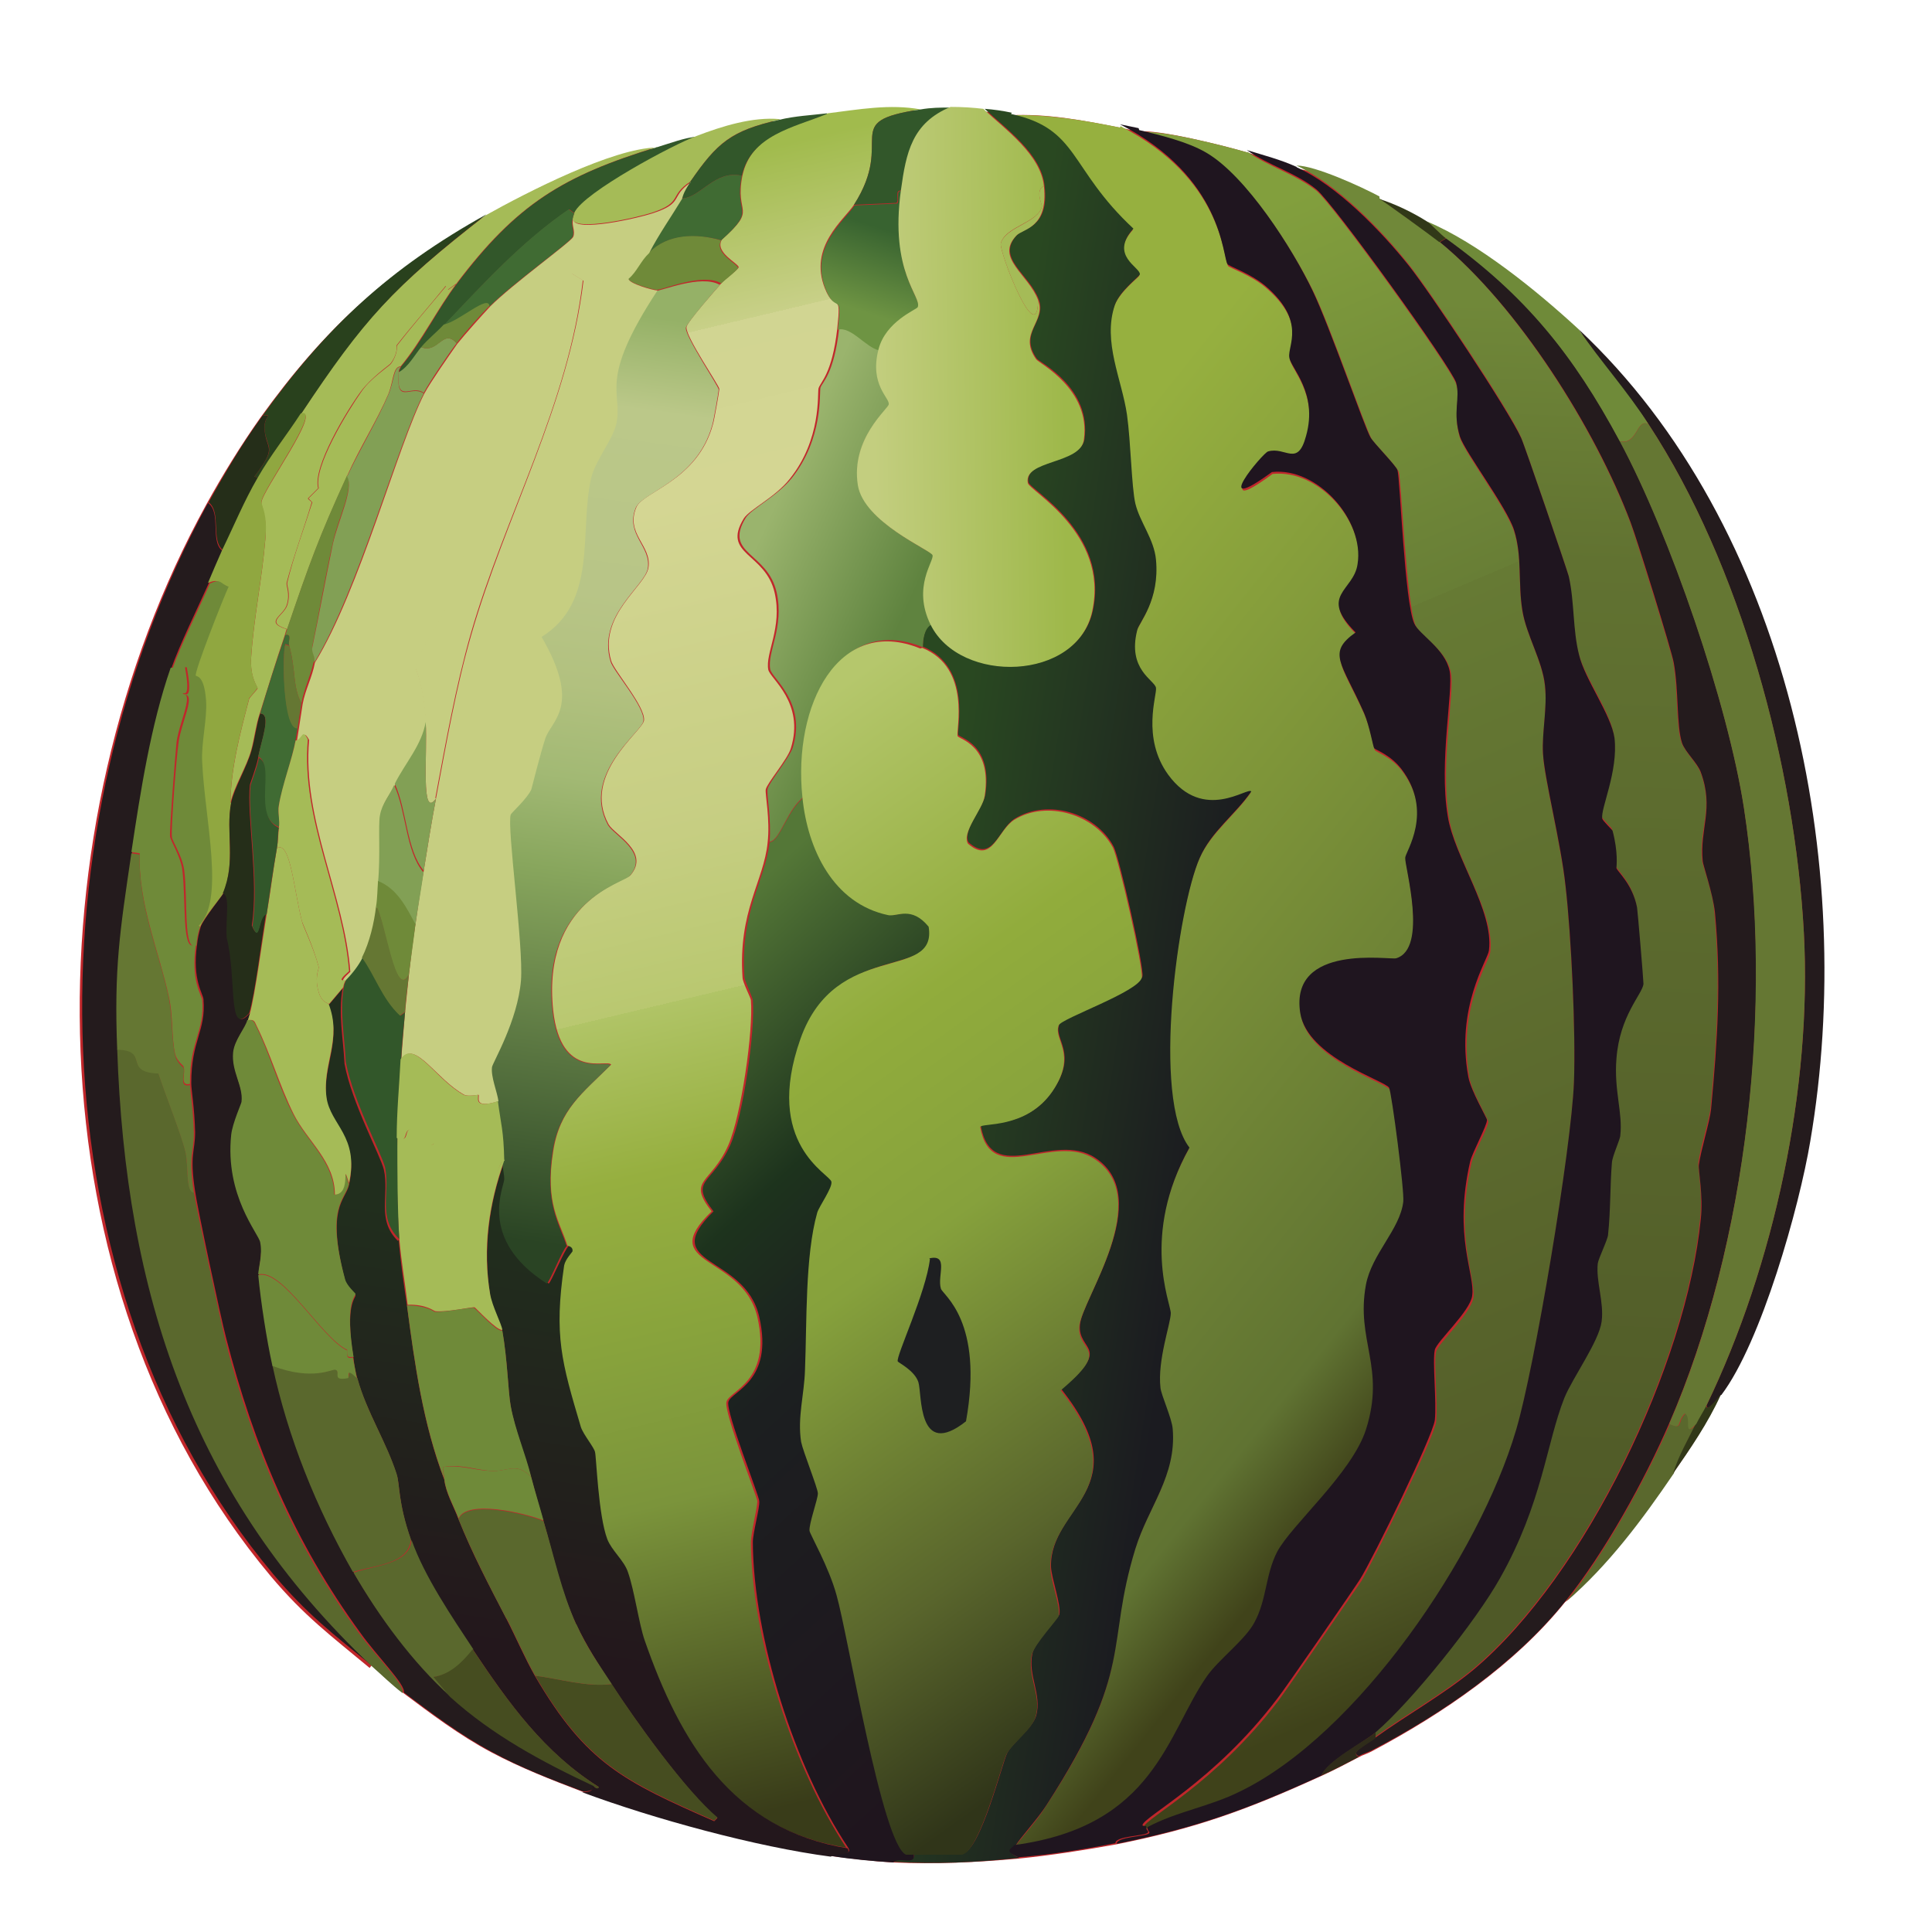 <?xml version="1.0" encoding="UTF-8"?><svg id="Layer_1" xmlns="http://www.w3.org/2000/svg" xmlns:xlink="http://www.w3.org/1999/xlink" viewBox="0 0 300 300"><defs><style>.cls-1{fill:url(#linear-gradient-12);}.cls-1,.cls-2,.cls-3,.cls-4,.cls-5,.cls-6,.cls-7,.cls-8,.cls-9,.cls-10,.cls-11,.cls-12,.cls-13,.cls-14,.cls-15,.cls-16,.cls-17,.cls-18,.cls-19,.cls-20,.cls-21,.cls-22,.cls-23,.cls-24,.cls-25,.cls-26,.cls-27,.cls-28,.cls-29,.cls-30{stroke-width:0px;}.cls-2{fill:#1e1f21;}.cls-3{fill:#82a055;}.cls-4{fill:#6f8a39;}.cls-5{fill:url(#linear-gradient);}.cls-6{fill:url(#linear-gradient-6);}.cls-7{fill:#313818;}.cls-8{fill:url(#linear-gradient-11);}.cls-9{fill:#1f151f;}.cls-10{fill:#657733;}.cls-11{fill:#241b1d;}.cls-12{fill:url(#linear-gradient-5);}.cls-13{fill:#5a682d;}.cls-14{fill:#252e19;}.cls-15{fill:#29411d;}.cls-16{fill:#90a740;}.cls-17{fill:#c0272b;}.cls-18{fill:#406b33;}.cls-19{fill:url(#linear-gradient-2);}.cls-20{fill:url(#linear-gradient-7);}.cls-21{fill:url(#linear-gradient-3);}.cls-22{fill:url(#linear-gradient-9);}.cls-23{fill:url(#linear-gradient-8);}.cls-24{fill:#32572a;}.cls-25{fill:url(#linear-gradient-10);}.cls-26{fill:#464d20;}.cls-27{fill:url(#linear-gradient-4);}.cls-28{fill:#c6ce81;}.cls-29{fill:#a5bb57;}.cls-30{fill:#2f2c1a;}</style><linearGradient id="linear-gradient" x1="104.3" y1="103.4" x2="230.3" y2="204.1" gradientUnits="userSpaceOnUse"><stop offset=".2" stop-color="#96b03f"/><stop offset=".9" stop-color="#607332"/><stop offset="1" stop-color="#40431a"/></linearGradient><linearGradient id="linear-gradient-2" x1="94.8" y1="28.7" x2="153" y2="273.2" gradientUnits="userSpaceOnUse"><stop offset="0" stop-color="#a1bb4d"/><stop offset=".1" stop-color="#c8d088"/><stop offset=".1" stop-color="#d1d592"/><stop offset=".2" stop-color="#d4d693"/><stop offset=".4" stop-color="#c6ce82"/><stop offset=".5" stop-color="#b9c870"/><stop offset=".5" stop-color="#b0c466"/><stop offset=".6" stop-color="#96af3f"/><stop offset=".7" stop-color="#88a33c"/><stop offset=".8" stop-color="#7b943b"/><stop offset="1" stop-color="#393c19"/></linearGradient><linearGradient id="linear-gradient-3" x1="143.3" y1="152.7" x2="188.7" y2="159.8" gradientUnits="userSpaceOnUse"><stop offset="0" stop-color="#294821"/><stop offset="1" stop-color="#1b1b20"/></linearGradient><linearGradient id="linear-gradient-4" x1="150.9" y1="51.7" x2="236.7" y2="253.7" gradientUnits="userSpaceOnUse"><stop offset="0" stop-color="#829f3d"/><stop offset=".3" stop-color="#687e36"/><stop offset=".3" stop-color="#667a34"/><stop offset=".9" stop-color="#545e29"/><stop offset="1" stop-color="#3f421a"/></linearGradient><linearGradient id="linear-gradient-5" x1="235.9" y1="47.2" x2="227.7" y2="244.4" gradientUnits="userSpaceOnUse"><stop offset="0" stop-color="#708839"/><stop offset=".2" stop-color="#617231"/><stop offset="1" stop-color="#4f5927"/></linearGradient><linearGradient id="linear-gradient-6" x1="88.6" y1="163.8" x2="170.5" y2="252.6" gradientUnits="userSpaceOnUse"><stop offset="0" stop-color="#547737"/><stop offset=".3" stop-color="#1d331d"/><stop offset=".5" stop-color="#1c1f20"/><stop offset="1" stop-color="#1f151e"/></linearGradient><linearGradient id="linear-gradient-7" x1="95.9" y1="192.7" x2="85.8" y2="257.2" gradientUnits="userSpaceOnUse"><stop offset="0" stop-color="#212e1d"/><stop offset="1" stop-color="#23171c"/></linearGradient><linearGradient id="linear-gradient-8" x1="101.6" y1="49.3" x2="81.8" y2="192.8" gradientUnits="userSpaceOnUse"><stop offset="0" stop-color="#95b167"/><stop offset=".1" stop-color="#bbc889"/><stop offset=".3" stop-color="#b8c587"/><stop offset=".4" stop-color="#b2c17f"/><stop offset=".5" stop-color="#a2b974"/><stop offset=".6" stop-color="#88a65d"/><stop offset="1" stop-color="#2a4424"/></linearGradient><linearGradient id="linear-gradient-9" x1="116.4" y1="86.9" x2="139.5" y2="97.4" gradientUnits="userSpaceOnUse"><stop offset="0" stop-color="#9ab46d"/><stop offset="1" stop-color="#5f833f"/></linearGradient><linearGradient id="linear-gradient-10" x1="137.7" y1="35.7" x2="133.6" y2="48.3" gradientUnits="userSpaceOnUse"><stop offset="0" stop-color="#386330"/><stop offset="1" stop-color="#6e9443"/></linearGradient><linearGradient id="linear-gradient-11" x1="165.3" y1="60" x2="135.7" y2="60.4" gradientUnits="userSpaceOnUse"><stop offset="0" stop-color="#9eb84a"/><stop offset="1" stop-color="#c3ce7f"/></linearGradient><linearGradient id="linear-gradient-12" x1="99.1" y1="129" x2="188.7" y2="254.6" gradientUnits="userSpaceOnUse"><stop offset="0" stop-color="#b5c76c"/><stop offset=".3" stop-color="#91ac3c"/><stop offset=".5" stop-color="#86a13c"/><stop offset=".8" stop-color="#59652c"/><stop offset="1" stop-color="#303519"/></linearGradient></defs><path class="cls-17" d="M57.7,258.6c1.6,1.4,3.1,2.9,4.8,4.2,4.4,3.3,8.9,6.7,13.8,9.3,4.5,2.4,9.4,4.3,14.1,6.1,11,4.1,27,8.4,38.6,10,3.2.4,6.4.8,9.6,1,6.8.3,12.8,0,19.6-.6,5-.5,10.1-1.3,15.1-2.2,12.5-2.5,20.4-5.4,31.8-10.6,2-.9,3.9-1.9,5.8-2.9.7-.4,1.5-.6,2.2-1,10.9-5.8,22.1-13.4,29.9-23.1,6.6-5.7,11.8-12.7,16.7-19.9,2.7-3.9,5.4-7.9,7.4-12.2,6.2-8.1,12.1-29.1,13.8-39.4,7.3-42.8-3.3-95.5-36-126.1-6.3-5.9-15.6-13.5-23.5-16.7-2.2-1.4-4.9-2.8-7.4-3.5-2.7-1.6-9.9-4.7-12.9-4.8-2.5-1.1-5.1-1.8-7.7-2.6-3.8-1.1-13.4-3.5-16.7-3.2-1-.2-1.9-.4-2.9-.6-5.5-1.1-11.3-2.2-17-1.9-1.3-.3-2.8-.5-4.2-.6-1.8-.2-3.3-.3-5.1-.3-1.7,0-3.1,0-4.8.3-4.8-.8-9.7,0-14.5.6-2.5.3-4.9.4-7.4,1-4.2-.4-8.9,1.1-12.9,2.6-2.1.2-4.1,1-6.1,1.6-6.7,0-20.1,6.9-26.7,10.6-14.9,8.3-24.7,17.3-34.7,31.2-3.1,4.4-5.8,8.8-8.4,13.5-27.5,50-27.8,121.1,10,166.3,5.3,6.3,9.4,9.3,15.4,14.3Z"/><path class="cls-5" d="M174,19.6c16,8.2,15.9,20.5,16.7,21.7.2.3,3.6,1.4,5.9,3.4,6.4,5.5,3.4,9.3,3.7,11.1.2,1.6,4.4,5.5,2.6,12.2-1.4,4.9-3.3,1.6-5.9,2.4-.7.2-9.2,10.4.6,3.2,7.2-.8,14.4,7.5,13.3,14.3-.6,4.2-6.1,4.8-.3,10.6-4.5,3.2-2.2,4.7,1.3,12.5.9,2.1,1.4,5.2,1.6,5.5.2.3,2.5,1,4.2,3.2,5.1,6.7.7,12.9.6,13.8-.1,1.2,3.5,14.1-1.4,15.6-1,.3-16.7-2.3-14.9,8.5,1.1,6.9,13.2,10.5,13.8,11.6.4.8,2.4,16,2.2,17.7-.5,4.2-4.9,8-5.8,12.9-1.6,8.7,3.1,12.8,0,22.5-2.2,6.7-11.6,14.7-13.8,19-1.9,3.5-1.6,7.4-3.5,10.9-1.4,2.6-5.6,5.8-7.4,8.4-6.1,8.8-8.1,23.3-29.9,26.2.6-1,3.4-4,4.8-6.3,13.9-21.4,9.1-24.6,13.8-39.8,2-6.6,6.4-11.3,5.8-18.6-.1-1.7-1.8-5.4-1.9-6.4-.5-4.2,1.6-10,1.6-11.6,0-1.5-4.7-12.1,2.9-25.7-5.9-7.6-1.8-37.2,1.6-45,1.8-4.1,5.5-6.7,8-10.3-.4-.8-7.4,5-12.9-2.6-4.3-5.8-1.7-12.4-1.9-13.5-.2-1.2-4.5-2.8-2.9-9,.3-1.2,3.5-4.7,2.9-10.9-.3-3.2-2.5-5.8-3.2-8.7-.6-2.6-.6-9.5-1.3-13.8-.8-5.6-3.9-11.4-1.9-17,.8-2.3,3.8-4.5,3.9-4.8,0-1.1-4.8-2.9-1-7.1-10-9.4-8.4-15.5-19-17.8,5.7-.2,11.5.8,17,1.9Z"/><path class="cls-19" d="M142.9,17c-12.8,1.9-3.7,4.5-10.3,14.8-1.5,2.3-7.1,6.5-4.5,13,1.6,4,2.6,0,1.9,6.3-.8,7-2.6,8.2-2.9,9.2-.2.8.5,7.9-4.5,14.1-2.2,2.8-6.2,4.7-7.1,6.1-3.5,5.7,3.4,5.3,4.8,11.6,1.2,5.4-1.5,9.3-1,11.9.3,1.4,5.7,5.1,3.5,12.2-.5,1.7-3.7,5.4-3.9,6.4-.1.8.7,4.7.3,8.2-.6,6.1-4.6,10.6-3.9,21,0,.7,1.3,3.2,1.3,3.5.4,4.7-1.5,17.9-3.5,22.5-2.7,6.1-6.5,5.3-2.6,10.3-8.9,8.6,4.8,6.6,7.1,16.4,2.3,10.1-4.4,11.4-4.8,13.2-.4,1.6,4.7,14.6,4.8,15.4,0,1-1,5-1,6.4.1,14.8,6.5,34.9,14.8,47.4-17.9-2.8-26-16.5-31.5-32.3-.9-2.6-1.6-7.8-2.6-10.6-.7-1.9-2.5-3.3-3.2-5.1-1.4-3.7-1.7-12.7-1.9-13.5-.2-.7-1.9-2.6-2.2-3.9-3-10-4.2-14.1-2.6-25.1.2-1.1,1.3-2.1,1.3-2.2,0-.7-.6-.8-.6-.8-1.2-3.8-3.5-6.5-2.2-14.6,1-6.6,4.6-9.1,9-13.5-.7-.9-7.8,2.5-9-8.4-1.8-17,11.1-20,12-21,3.1-3.6-2.5-6.3-3.4-7.9-4.2-7.7,5.2-14.4,5.5-16.1.3-2.1-4.7-7.8-5.1-9.3-2.1-7.1,5.4-11.6,5.8-14.5.5-3.4-3.6-5.2-1.9-9.3,1-2.5,9.5-4.1,11.9-12.9.2-.6,1-5.2,1-5.5,0-.5-5.3-8.2-5.1-9.6,0-.7,4.6-5.9,5.5-6.9.3-.4,2.6-2.1,2.6-2.4,0-.6-3.8-2.3-2.6-4.3,5.7-5.1,1.9-3.7,3.2-10,1.4-6.4,8-7.5,13.2-9.6,4.8-.6,9.7-1.5,14.5-.6Z"/><path class="cls-21" d="M157,17.7c10.6,2.3,8.9,8.4,19,17.8-3.8,4.2,1.1,6,1,7.1,0,.3-3.1,2.5-3.9,4.8-1.9,5.7,1.1,11.5,1.9,17,.6,4.3.7,11.2,1.3,13.8.7,2.9,2.9,5.5,3.2,8.7.6,6.3-2.6,9.7-2.9,10.9-1.6,6.2,2.7,7.8,2.9,9,.2,1.1-2.3,7.7,1.9,13.5,5.5,7.5,12.4,1.8,12.9,2.6-2.5,3.6-6.2,6.2-8,10.3-3.4,7.7-7.5,37.4-1.6,45-7.6,13.6-2.9,24.2-2.9,25.7,0,1.6-2.1,7.3-1.6,11.6.1,1.1,1.8,4.8,1.9,6.4.6,7.3-3.8,12.1-5.8,18.6-4.7,15.3,0,18.4-13.8,39.8-1.4,2.2-4.2,5.2-4.8,6.3-.4.7-1.6.9.6,1.9-6.8.7-12.8,1-19.6.6,1-1,3.5.6,3.2-1.3.4,0,7.2,0,7.6,0,2.8-.6,6.1-14,6.9-15.6.9-1.7,3.9-3.8,4.5-5.8.9-3.3-1.3-6.2-.6-9.6.3-1.7,4.1-5.7,4.2-6.1.3-1.5-1.2-5.5-1.3-7.4-.2-9.6,13.9-12.1,1.6-27.6,8.1-6.8,2.5-5.8,2.9-10,.3-4,11.7-19.7,2.4-25.9-6.5-4.3-16.1,4.6-17.8-5,.3-.6,7.2.5,11.2-5.5,4-5.9,0-7.9,1-10.3.4-1.1,12.3-5.2,12.9-7.4.3-1.3-3.6-18.6-4.5-20.2-2.8-5.2-10.2-7.4-15.3-4.3-2.6,1.6-3.4,7-7.2,3.7-1-1.8,2.2-5.2,2.6-7.4,1.2-7.9-4-8.8-4.2-9.3-.3-.7,2.2-10.5-5.5-13.7,0-1.2.2-2.9,1.3-3.5,4.6,9.3,22.7,8.8,25.1-2.1,2.6-12.1-9.7-18.7-10-19.9-.7-3.6,8.1-3,8.7-6.7,1.1-8-6.9-11.9-7.4-12.5-2.9-4.1,1.6-5.8.3-9.2-1.5-4-6.7-6.4-3.4-10,1-1.1,5.1-1.1,4.3-7.7-.5-4.9-6-8.8-9.3-11.9,1.4.1,2.8.3,4.2.6Z"/><path class="cls-27" d="M193.6,23.5c3.4,2.4,7.5,3.5,10.8,6.1,2.6,2.1,20.9,27.5,21.7,30,.8,2.4-.6,4.4.6,8.4.8,2.4,7.2,10.9,8.4,14.5,1.3,4.1.6,8.4,1.3,12.5.7,3.8,3.1,7.7,3.5,11.6.4,3.5-.5,7.3-.3,10.6.2,3.8,2.8,13.9,3.5,20.6.9,7.9,1.6,22.8,1.3,30.5-.4,10.2-6.1,44.3-9,54-5.6,19.2-24.5,47.2-42.9,56.1-4.6,2.2-9.8,3-14.3,5.5,0,0-.7,0-.6-.2.3-1.4,11.1-6.7,20.9-19.6,1-1.3,12.3-17.7,12.9-18.6,1.9-3.2,11.3-22.2,11.6-24.7.3-2.8-.4-9.2,0-10.9.3-1.3,5.4-5.9,5.8-8.4.4-3.2-3-9.2-.3-20.9.3-1.5,2.6-5.5,2.6-6.4,0-.4-2.5-4.6-2.9-6.7-2-10.8,3-18,3.2-19.6.8-6.2-5.4-14.5-6.4-20.9-1.4-8.4.9-19.4.3-22.5-.6-3.5-4.7-5.7-5.5-7.4-1.4-3.3-2.2-22.5-2.6-23.8-.3-.9-3.7-4.3-4.2-5.1-.9-1.5-6.4-17.4-9-22.8-3.1-6.4-10.3-17.8-16.5-21.4-3-1.7-7.1-2.7-10.4-3.5,3.4-.3,12.9,2.1,16.7,3.2Z"/><path class="cls-9" d="M176.9,20.2c3.3.8,7.5,1.8,10.4,3.5,6.2,3.6,13.4,14.9,16.5,21.4,2.6,5.4,8.1,21.3,9,22.8.5.9,3.9,4.3,4.2,5.1.4,1.3,1.1,20.5,2.6,23.8.7,1.7,4.8,3.9,5.5,7.4.6,3.1-1.7,14.1-.3,22.5,1,6.4,7.2,14.7,6.4,20.9-.2,1.5-5.2,8.8-3.2,19.6.4,2.2,2.9,6.4,2.9,6.7,0,.9-2.2,4.9-2.6,6.4-2.7,11.7.8,17.6.3,20.9-.3,2.4-5.5,7.1-5.8,8.4-.4,1.7.3,8.1,0,10.9-.3,2.5-9.6,21.5-11.6,24.7-.6,1-11.9,17.4-12.9,18.6-9.8,12.9-20.6,18.2-20.9,19.6,0,.2.6.1.6.2-.1.7.5.7.2,1-.5.5-5,.5-5,1.6-5,1-10.1,1.8-15.1,2.2-2.3-1.1-1.1-1.2-.6-1.9,21.8-2.9,23.7-17.3,29.9-26.2,1.8-2.6,6-5.7,7.4-8.4,1.9-3.5,1.7-7.4,3.5-10.9,2.2-4.2,11.6-12.2,13.8-19,3.1-9.7-1.6-13.8,0-22.5.9-4.8,5.3-8.6,5.8-12.9.2-1.6-1.8-16.9-2.2-17.7-.6-1.1-12.7-4.7-13.8-11.6-1.7-10.9,14-8.2,14.9-8.5,5-1.5,1.3-14.3,1.4-15.6,0-.9,4.5-7.1-.6-13.8-1.7-2.2-3.9-2.9-4.2-3.2-.2-.2-.7-3.4-1.6-5.5-3.5-7.9-5.8-9.3-1.3-12.5-5.8-5.8-.3-6.4.3-10.6,1.1-6.8-6.2-15.1-13.3-14.3-9.9,7.2-1.4-3-.6-3.2,2.7-.8,4.6,2.5,5.9-2.4,1.9-6.7-2.4-10.6-2.6-12.2-.3-1.8,2.7-5.6-3.7-11.1-2.4-2-5.8-3.1-5.9-3.4-.8-1.2-.7-13.5-16.7-21.7,1,.2,1.9.4,2.9.6Z"/><path class="cls-12" d="M214.2,30.8c.5.3,8.3,5.9,9.3,6.7,12.1,9.9,24.1,29,29.6,43.5,1,2.7,6.4,20.1,6.7,21.8.8,4.3.4,9.8,1.3,12.5.5,1.4,2.3,3.1,2.9,4.5,2.2,5.7-.2,8.8.3,13.8,0,.6,1.7,5.1,1.9,8,1,10.9.4,19.8-.6,30.5-.2,2-1.7,6.4-1.9,8.7,0,.7.7,4.8.3,8.4-2.2,22.4-17.8,55.2-35.2,69.9-4.7,3.9-10.3,7-15.3,10.6v-1c5.6-5,15.6-17.4,19.3-23.9,6.5-11.7,7.2-20.9,10-28,1.3-3.2,5.4-8.8,5.8-11.9.4-3-.9-6.2-.6-9,0-.8,1.5-3.8,1.6-4.5.4-3.7.3-7.5.6-11.2,0-1.1,1.2-3.5,1.3-4.2.3-3.5-1-7-.6-11.9.5-6.7,4-10,4.2-11.6,0-.6-.9-11.3-1-11.9-.7-3.6-3-5.5-3.2-6.1,0-.3.2-2.4-.6-5.8,0-.1-1.6-1.7-1.6-1.9-.3-1.5,2.6-7.3,1.9-12.5-.4-3.6-4.5-9-5.5-12.9-1-3.9-.7-8.2-1.6-12.2-.3-1.1-6.8-20.2-7.4-21.5-1.8-4.1-14.1-22.6-17.4-26.7-4.3-5.4-11.1-12.4-17.4-15.3,2.9,0,10.1,3.3,12.9,4.8Z"/><path class="cls-9" d="M201.4,26c6.2,2.8,13.1,9.9,17.4,15.3,3.2,4,15.5,22.5,17.4,26.7.6,1.3,7.1,20.4,7.4,21.5.9,4,.6,8.3,1.6,12.2.9,3.8,5,9.3,5.5,12.9.6,5.2-2.2,11-1.9,12.5,0,.3,1.6,1.8,1.6,1.9.9,3.4.6,5.5.6,5.8.2.6,2.5,2.5,3.2,6.1.1.6,1,11.3,1,11.9-.2,1.6-3.7,4.9-4.2,11.6-.4,4.9,1,8.4.6,11.9,0,.6-1.2,3.1-1.3,4.2-.3,3.7-.2,7.5-.6,11.2,0,.7-1.5,3.7-1.6,4.5-.3,2.8,1,6,.6,9-.4,3.1-4.5,8.7-5.8,11.9-2.8,7.1-3.4,16.3-10,28-3.7,6.6-13.6,19-19.3,23.9-1.6,1.4-7.6,4.6-8.4,6.7-11.4,5.2-19.3,8.1-31.8,10.6,0-1.1,4.4-1.1,5-1.6.3-.3-.3-.3-.2-1,4.5-2.4,9.7-3.2,14.3-5.5,18.4-8.9,37.2-36.8,42.9-56.1,2.9-9.7,8.6-43.8,9-54,.3-7.8-.4-22.7-1.3-30.5-.7-6.7-3.3-16.7-3.5-20.6-.2-3.3.7-7.1.3-10.6-.4-3.8-2.9-7.8-3.5-11.6-.7-4.2,0-8.4-1.3-12.5-1.1-3.5-7.6-12.1-8.4-14.5-1.2-3.9.1-5.9-.6-8.4-.8-2.5-19.1-27.9-21.7-30-3.2-2.6-7.4-3.7-10.8-6.1,2.6.8,5.3,1.5,7.7,2.6Z"/><path class="cls-11" d="M224.5,36.9c12.4,8.9,19.8,18.1,27,31.5,7.8,14.5,16.8,40.8,19.3,57,4.7,30.2.6,67.5-11.6,95.6-3.8,8.8-10.1,20.2-16.1,27.6-7.8,9.7-19,17.4-29.9,23.1-.7.4-1.6.6-2.2,1-1.4-.6.8-1.6,2.6-2.9,5-3.6,10.6-6.7,15.3-10.6,17.4-14.7,33-47.5,35.2-69.9.4-3.6-.4-7.6-.3-8.4.3-2.3,1.7-6.7,1.9-8.7,1-10.7,1.6-19.7.6-30.5-.3-2.9-1.9-7.5-1.9-8-.5-5,1.8-8.1-.3-13.8-.5-1.4-2.4-3.1-2.9-4.5-.9-2.7-.5-8.2-1.3-12.5-.3-1.8-5.7-19.2-6.7-21.8-5.5-14.6-17.5-33.6-29.6-43.5l1-.6Z"/><path class="cls-11" d="M38.8,157.4c0,.3-.2.6-.3,1-.3,1.2-2.1,3.1-2.2,5-.3,3.1,1.5,5.2,1.3,7.7,0,.3-1.4,3.4-1.6,5.1-1,9.5,4.3,15.4,4.5,16.7.3,1.9-.4,4.1-.3,5,.4,4.2,1.4,10,2.2,14.1,2.4,11.2,6.8,22.2,12.5,32.1,4,6.9,9.2,13.9,15.1,19.3,6.5,5.9,14.3,10.1,22.2,13.8,0,0,.5.9-1.6,1-4.8-1.8-9.7-3.7-14.1-6.1-4.9-2.6-9.4-6-13.8-9.3.4-1.1-4.3-5.8-6.7-9.2-10.3-14.1-16.6-29.1-20.9-45.9-.8-3-4.5-20.4-4.8-22.7-.9-5.8,0-6.1,0-9.2-.1-3.9-.6-6.5-.6-7.6,0-6.7,2.3-8.1,1.9-13,0-.8-1.8-3-1-8.5.1-1,.3-1.9.6-2.9.5-1.2,3.4-4.9,3.5-5.1,1.2.4.4,3.9.6,6.9,1.7,6.4.2,15.6,3.5,11.7Z"/><path class="cls-11" d="M34.6,85.5c-.8,1.6-1.5,3.5-2.2,5.1-1.7,3.8-4.6,9.7-5.8,13.2-3.1,8.9-4.7,19.3-6.1,28.6-1.8,12.2-2.7,17.9-2.2,30.5,1.4,37.9,11.5,69.3,39.5,95.8-6.1-5-10.1-8-15.4-14.3C4.6,199.2,4.9,128.1,32.3,78.1c2.1,1.5.3,5.9,2.2,7.4Z"/><path class="cls-13" d="M30.1,185.1c.3,2.2,4.1,19.6,4.8,22.7,4.3,16.9,10.6,31.8,20.9,45.9,2.4,3.3,7.2,8,6.7,9.2-1.7-1.3-3.2-2.8-4.8-4.2-28-26.4-38.2-57.9-39.5-95.8,5.1,0,.8,3.5,6.4,3.7,1,3.1,3.6,9.6,4.2,12.2.5,2.2,0,6.2,1.3,6.3Z"/><path class="cls-29" d="M102.1,22.8c-14.7,4.5-21.9,8.9-31.2,21.2l-1.4,1-.3-.6c-2.5,3.1-5.1,6-7.6,9.2,0,.1.2,1.4-1,2.9-.2.2-3,2.2-4.5,4.2-2.3,3.1-7.6,11.9-6.7,15.1l-1.6,1.6c.1.2.7.6.6.6-1.2,4.1-2.8,8.3-3.9,12.5-.1.5.6,1.7,0,3.5-.6,1.7-3.5,2.6,0,3.7-.1.3-.2.6-.3,1-1.4,4.1-2.6,8.1-3.9,12.2-.6,1.8-.8,3.8-1.3,5.6-.7,2.6-2.8,5.9-3.2,8.2,0-5.2,1.5-10.9,2.9-16.2,0-.1,1.3-1.5,1.3-1.6,0-.3-1.2-1.6-1-4.8.4-6.1,1.7-12.2,2.2-18.3.3-3.9-.7-5.1-.6-5.8.1-1.8,9.6-14.7,6.1-13.7,9.7-14.7,14.2-19.6,28.6-30.8,6.6-3.7,19.9-10.5,26.7-10.6Z"/><path class="cls-11" d="M267.2,216.6c-.6.8-2.2,2.8-2.2,1.6,10.5-21.8,16.4-49.3,15.1-73.4-1.4-25.8-9.8-57.1-24.1-78.9-3.4-5.1-7.5-9.7-10.9-14.8,32.7,30.6,43.3,83.3,36,126.1-1.7,10.2-7.6,31.2-13.8,39.4Z"/><path class="cls-24" d="M108.2,21.2c-3.5,1.3-17.6,8.8-19,11.9l-.8-.6c-7.3,5-13.4,11.6-19.4,18-1.1,1.2-2.4,2.2-3.5,3.5-1,1.2-2,3.1-3.5,3.9,0-.6.2-.7.3-1,3.3-3.9,5.6-8.8,8.7-12.9,9.3-12.3,16.4-16.7,31.2-21.2,2-.6,4-1.4,6.1-1.6Z"/><path class="cls-29" d="M121,18.6c-7.5,1.7-9.6,3.5-13.8,9.6-3.4,2.2-1.1,3.2-5.9,4.8-2.4.8-12.1,3-12.4,1,.1-.4.2-.6.3-1,1.4-3.1,15.4-10.6,19-11.9,3.9-1.5,8.7-3,12.9-2.6Z"/><path class="cls-4" d="M245.1,51.1c3.5,5.1,7.6,9.6,10.9,14.8-1.9-1.1-1.7,3.3-4.5,2.6-7.2-13.4-14.6-22.6-27-31.5-.8-.5-2.5-2.3-2.9-2.6,7.9,3.3,17.1,10.8,23.5,16.7Z"/><path class="cls-15" d="M75.4,33.4c-14.4,11.2-18.9,16.2-28.6,30.8-2.2,3.3-4.8,6.5-6.7,10l-.6-.2c3.6-4.7,2-4.1,1.6-7.1-.3-2.3,1.5-2.5-.3-2.4,10-13.9,19.8-22.9,34.7-31.2Z"/><path class="cls-24" d="M147.7,16.7c-6,2.4-6.9,7-7.7,12.9-1.2-.2-.3,1.5-.8,1.9l-6.6.3c6.6-10.3-2.5-12.9,10.3-14.8,1.7-.3,3.1-.3,4.8-.3Z"/><path class="cls-13" d="M263.4,221.1c-1.3,2.5-2.7,5-3.5,7.7-4.9,7.2-10.1,14.2-16.7,19.9,6-7.4,12.3-18.9,16.1-27.6,2.1,1,1.1-.3,2.4-1.6,1.2.4-.4,4,1.8,1.6Z"/><path class="cls-14" d="M40.1,74.2c-2,3.6-3.7,7.5-5.5,11.2-1.9-1.5-.2-5.9-2.2-7.4,2.6-4.7,5.2-9.1,8.4-13.5,1.8,0,0,0,.3,2.4.3,3,2,2.4-1.6,7.1l.6.2Z"/><path class="cls-24" d="M128.4,17.7c-5.2,2.1-11.8,3.3-13.2,9.6-4.2-1-6.5,3.5-9.3,3.5,0-.1.1-.9,1.3-2.6,4.2-6.1,6.4-7.9,13.8-9.6,2.5-.6,4.9-.7,7.4-1Z"/><path class="cls-7" d="M221.6,34.4c.4.2,2.1,2,2.9,2.6l-1,.6c-1-.8-8.8-6.5-9.3-6.7,2.5.8,5.2,2.1,7.4,3.5Z"/><path class="cls-7" d="M267.2,216.6c-2,4.4-4.7,8.3-7.4,12.2.8-2.7,2.3-5.2,3.5-7.7.5-1,1.1-1.9,1.6-2.9,0,1.2,1.7-.9,2.2-1.6Z"/><path class="cls-6" d="M141.9,287.9c.3,1.9-2.2.3-3.2,1.3-3.2-.2-6.5-.5-9.6-1,.9-.7,3.4,0,2.6-1.3-8.3-12.4-14.7-32.6-14.8-47.4,0-1.5,1.1-5.4,1-6.4,0-.8-5.2-13.8-4.8-15.4.4-1.7,7.1-3.1,4.8-13.2-2.2-9.8-15.9-7.8-7.1-16.4-3.9-5-.2-4.1,2.6-10.3,2-4.5,3.9-17.8,3.5-22.5,0-.3-1.2-2.9-1.3-3.5-.7-10.4,3.2-14.9,3.9-21,1.7-.2,2.7-5.1,5.5-7.1.8,8.1,4.8,16.5,13.3,18.3,1.4.3,3.6-1.5,6.3,1.8,1.4,8.5-14.4,1.9-19.9,17.4-5.8,16.3,4.7,21,4.8,22.2.1,1-2,3.9-2.2,4.8-2,6.7-1.7,17.1-1.9,24.4-.1,3.8-1.2,7.4-.6,11.2.2,1.5,2.6,7.2,2.6,8,0,.9-1.4,4.6-1.3,5.8,0,.5,3,5.6,4.2,10,1.8,6.3,7,38.8,10.8,40.3.2,0,.7,0,1.1,0Z"/><path class="cls-20" d="M61.9,192.5c.3,3.5.8,6.9,1.3,10.3,1.2,9.1,2.5,18.4,5.8,27,.2,2,1.5,4.2,2.2,6.1,2.1,5.3,4.8,10.4,7.4,15.4,1.5,2.9,2.9,6.2,4.5,9,7.9,13.5,13.7,16.3,27.8,22.5l.5-.5c-4.9-4.1-12.8-15.2-16.4-20.7-2.1-3.2-3.8-5.8-5.5-9.3-2.5-5.4-3.5-10.5-5.1-16.1-.7-2.2-1.3-4.5-1.9-6.7-1-3.7-2.5-7.3-3.2-11.1-.4-2.2-.5-7.2-1.3-11.7-.1-.9-1.6-3.7-1.9-5.6-1.1-7.1-.2-14.1,2.2-20.7,0,.7.3,2,.3,2.7,0,1.3-4.2,9.3,6.6,16.2.3,0,2.5-5.4,3.1-5.8,0,0,.7.1.6.8,0,.1-1.1,1.2-1.3,2.2-1.6,10.9-.4,15,2.6,25.1.4,1.2,2.1,3.2,2.2,3.9.2.7.5,9.8,1.9,13.5.7,1.8,2.6,3.3,3.2,5.1,1,2.8,1.7,8,2.6,10.6,5.5,15.8,13.6,29.4,31.5,32.3.8,1.3-1.6.6-2.6,1.3-11.5-1.5-27.6-5.9-38.6-10,2.1,0,1.5-.9,1.6-1,.2-.1.6.7,1,.2-8.5-5.3-14-13-19.6-21.4-3.4-5.1-7.6-11.3-9.6-17-2-5.7-1.7-8.6-2.2-10.1-1.6-5.1-4.7-9.8-6.1-14.9-.3-1.1-.5-2.1-.6-3.2-1.4-8.5.4-9.3.3-9.8,0-.1-1.3-1.3-1.6-2.2-3-11.5,0-12.4.6-14.9,1.6-7.4-3-9-3.5-13.3-.7-5.2,2.5-9,.3-14.6l2.2-2.6c-.7,3.9.1,7.7.3,11.7,1.1,6,5.6,14.3,6.1,16.4.9,3.9-1.2,7.8,2.2,11.1Z"/><path class="cls-23" d="M112,44c-.9,1-5.4,6.2-5.5,6.9-.1,1.4,5.1,9.1,5.1,9.6,0,.3-.8,4.9-1,5.5-2.4,8.7-10.9,10.4-11.9,12.9-1.6,4.1,2.4,5.9,1.9,9.3-.4,2.8-7.9,7.4-5.8,14.5.4,1.5,5.5,7.2,5.1,9.3-.3,1.7-9.7,8.3-5.5,16.1.9,1.6,6.5,4.3,3.4,7.9-.9,1.1-13.9,4-12,21,1.2,10.8,8.3,7.5,9,8.4-4.4,4.4-8,6.9-9,13.5-1.2,8.1,1,10.9,2.2,14.6-.6.4-2.7,5.7-3.1,5.8-10.8-6.9-6.6-15-6.6-16.2,0-.8-.3-2-.3-2.7-.1-4.8-.5-5.6-1-9.3-.2-1.5-1.2-3.8-1-5.3.1-.7,4-7.2,4.5-13.5.4-5.4-2.2-23.7-1.6-25.7,0-.2,2.5-2.3,3.2-3.9.2-.4,1.5-5.9,2.2-8,1-2.9,5.6-5-.6-15.7,8.8-5.5,5.8-16.3,7.7-24.7.6-2.8,3.3-5.9,3.9-8.4,1.1-5.1-2.9-6.5,6.4-20.7,1,0,7.1-2.6,10-1Z"/><path class="cls-22" d="M136.5,54.3c-1.4,5.5,1.8,7.5,1.6,8.5-.1.7-6,5.3-4.8,12.5.9,5.8,11.3,10.2,11.6,10.9.3.9-3.2,4.9-.3,10.8-1.1.6-1.3,2.4-1.3,3.5-12.7-5.2-19.8,8.8-18.3,23.1-2.8,1.9-3.8,6.9-5.5,7.1.3-3.5-.5-7.4-.3-8.2.2-1,3.3-4.7,3.9-6.4,2.2-7.1-3.3-10.8-3.5-12.2-.5-2.6,2.2-6.5,1-11.9-1.4-6.3-8.3-5.9-4.8-11.6.9-1.4,4.8-3.3,7.1-6.1,5-6.2,4.3-13.4,4.5-14.1.3-.9,2.1-2.1,2.9-9.2,2-.5,4.4,2.8,6.4,3.2Z"/><path class="cls-25" d="M140,29.6c-1.8,12.8,3.2,16.6,2.6,18.2-.2.4-5,2.2-6.1,6.6-2-.4-4.4-3.8-6.4-3.2.7-6.3-.3-2.2-1.9-6.3-2.6-6.5,3-10.7,4.5-13l6.6-.3c.5-.4-.4-2.2.8-1.9Z"/><path class="cls-4" d="M112,37.3c-1.2,2,2.6,3.7,2.6,4.3,0,.3-2.2,2-2.6,2.4-2.9-1.7-9,1-10,1-.7,0-4.5-1.1-4.5-1.8,1.4-1.1,2-2.8,3.2-4,3-2.9,7.2-3.1,11.2-1.9Z"/><path class="cls-18" d="M115.2,27.3c-1.3,6.2,2.5,4.9-3.2,10-4-1.1-8.3-1-11.2,1.9,1.5-2.9,3.4-5.6,5.1-8.4,2.8,0,5.1-4.5,9.3-3.5Z"/><path class="cls-8" d="M152.8,17c3.3,3.1,8.8,7,9.3,11.9-1.4.6-.3,2.8-.3,3.1-.5,2.6-5.7,3.1-6.4,5.8-.3,1.2,5.7,16.7,5.8,8.8,1.3,3.4-3.2,5.1-.3,9.2.4.6,8.5,4.6,7.4,12.5-.5,3.8-9.4,3.1-8.7,6.7.2,1.2,12.6,7.8,10,19.9-2.3,10.9-20.5,11.4-25.1,2.1-2.9-5.9.6-9.9.3-10.8-.3-.8-10.7-5.1-11.6-10.9-1.1-7.2,4.7-11.8,4.8-12.5.2-1-3-3-1.6-8.5,1.1-4.4,5.9-6.2,6.1-6.6.7-1.6-4.4-5.4-2.6-18.2.8-5.8,1.7-10.4,7.7-12.9,1.8,0,3.4.1,5.1.3Z"/><path class="cls-29" d="M161.2,46.6c-.1,7.9-6.1-7.6-5.8-8.8.7-2.6,5.9-3.2,6.4-5.8,0-.2-1.1-2.5.3-3.1.7,6.6-3.3,6.6-4.3,7.7-3.3,3.5,1.9,6,3.4,10Z"/><path class="cls-30" d="M213.6,268.9v1c-1.8,1.3-4,2.3-2.6,2.9-1.9,1-3.8,2-5.8,2.9.7-2.2,6.7-5.3,8.4-6.7Z"/><path class="cls-10" d="M256,65.9c14.3,21.8,22.7,53,24.1,78.9,1.3,24.1-4.6,51.6-15.1,73.4-.5,1-1.1,1.9-1.6,2.9-2.2,2.4-.6-1.2-1.8-1.6-1.3,1.3-.3,2.6-2.4,1.6,12.2-28.1,16.2-65.4,11.6-95.6-2.5-16.2-11.5-42.5-19.3-57,2.8.8,2.6-3.7,4.5-2.6Z"/><path class="cls-4" d="M54.2,183.8c-.6,2.6-3.7,3.5-.6,14.9.3,1,1.6,2.1,1.6,2.2,0,.5-1.7,1.3-.3,9.8-1.1.1-1-.1-1-1.1-4-1.9-10-12.7-13.8-11.7,0-.9.7-3.1.3-5-.2-1.3-5.5-7.2-4.5-16.7.2-1.8,1.6-4.9,1.6-5.1.3-2.5-1.6-4.7-1.3-7.7.2-1.9,1.9-3.8,2.2-5,.8-.1,1,.1,1.3.8,2.2,4.4,3.5,9.4,5.8,13.8,2.1,4.2,6.4,7.4,6.4,12.5,2.7-.1,1-5.7,2.2-1.8Z"/><path class="cls-13" d="M55.5,214c1.4,5.2,4.5,9.9,6.1,14.9.5,1.6.2,4.4,2.2,10.1-.3,3.9-5.5,4-9,5.1-5.7-10-10.1-20.9-12.5-32.1,6.4,2.4,9.3.5,9.8.6.9.3-.6,1.8,1.9,1.3.5,0-.4-1.9,1.4,0Z"/><path class="cls-16" d="M35.9,124.7c-.9,4.6.8,9.2-1.3,14.1-.1.3-3.1,3.9-3.5,5.1l-.6-.2c4.3-3.9,1.1-16.5.6-25.4-.1-3,.8-6.8.6-9.6-.3-4.1-1.6-3.6-1.6-3.9-.1-.7,4.3-12.1,5.1-13.8-1.3-.4-1.1-1.2-2.9-.5.7-1.7,1.5-3.5,2.2-5.1,1.8-3.7,3.4-7.6,5.5-11.2,2-3.5,4.5-6.6,6.7-10,3.5-1.1-6,11.9-6.1,13.7,0,.7,1,1.9.6,5.8-.5,6.1-1.8,12.2-2.2,18.3-.2,3.2,1,4.6,1,4.8,0,.1-1.2,1.5-1.3,1.6-1.4,5.4-2.9,11-2.9,16.2Z"/><path class="cls-29" d="M51,155.8c2.2,5.6-1,9.4-.3,14.6.6,4.3,5.1,6,3.5,13.3-1.3-3.9.5,1.7-2.2,1.8,0-5.2-4.3-8.3-6.4-12.5-2.2-4.4-3.6-9.4-5.8-13.8-.3-.7-.4-.9-1.3-.8.1-.4.2-.6.3-1,.8-2.9,1.9-11.2,2.6-15.4.6-3.4,1-6.9,1.6-10.3,2.1-1.2,2.6,6.4,3.9,11.4,0,.4,1.8,4,2.6,7.1,0,.3-.7,1.6,0,3.9.5,1.7,1.6,1.7,1.6,1.8Z"/><path class="cls-4" d="M30.4,146.8c-.8,5.5.9,7.7,1,8.5.4,4.9-2,6.4-1.9,13-1.7.4-.6-1.7-1-2.7,0-.1-1-.8-1.3-1.9-.6-2.7-.3-6.1-1-9-1.4-6.6-4.8-14.5-4.5-22.2l-1.3-.2c1.4-9.3,3-19.7,6.1-28.6l2.2-.2c1,5.3-.3,3.9-.3,4.2,0,.2.8-.2.6,1.3-.2,1.6-1.4,4.4-1.6,6.4-.2,2-1.1,13.4-1,14.5.1.7,1.6,3,1.9,5.1.6,4.5-.1,12.9,1.9,11.7Z"/><path class="cls-10" d="M29.5,168.4c0,1,.5,3.7.6,7.6,0,3.1-.9,3.3,0,9.2-1.3-.1-.8-4-1.3-6.3-.6-2.6-3.2-9.1-4.2-12.2-5.6-.2-1.3-3.6-6.4-3.7-.5-12.6.4-18.3,2.2-30.5l1.3.2c-.3,7.7,3.1,15.5,4.5,22.2.6,2.9.4,6.3,1,9,.3,1.1,1.2,1.8,1.3,1.9.3,1.1-.8,3.1,1,2.7Z"/><path class="cls-4" d="M31.1,143.9c-.4,1-.5,1.9-.6,2.9-2.1,1.2-1.3-7.2-1.9-11.7-.3-2.2-1.8-4.4-1.9-5.1-.2-1.1.7-12.4,1-14.5.2-2,1.4-4.8,1.6-6.4.2-1.5-.7-1.1-.6-1.3,0-.2,1.3,1.1.3-4.2l-2.2.2c1.2-3.5,4.1-9.3,5.8-13.2,1.8-.8,1.5,0,2.9.5-.8,1.7-5.3,13.1-5.1,13.8,0,.2,1.3-.3,1.6,3.9.2,2.8-.8,6.7-.6,9.6.4,8.9,3.6,21.5-.6,25.4l.6.2Z"/><path class="cls-13" d="M73.5,256.1c-1.6,2.1-3.5,3.9-6.1,4.3l2.6,3.1c-5.9-5.3-11.1-12.4-15.1-19.3,3.5-1.2,8.7-1.3,9-5.1,2,5.7,6.3,12,9.6,17Z"/><path class="cls-14" d="M40.1,117.6c-.3,1.6-1.3,4.1-1.3,4.3-.5,4.7,1.4,14.9.3,21.8,1.3,3.1,1-1.6,2.2-1.8-.7,4.2-1.7,12.5-2.6,15.4-3.4,3.9-1.9-5.3-3.5-11.7-.2-3,.6-6.5-.6-6.9,2.1-5,.4-9.5,1.3-14.1.5-2.3,2.5-5.6,3.2-8.2.5-1.8.7-3.8,1.3-5.6,1.8,0,.2,4.2-.3,6.7Z"/><path class="cls-4" d="M54.8,210.8c.2,1.1.4,2.1.6,3.2-1.9-1.9-1,0-1.4,0-2.6.5-1-1-1.9-1.3-.5-.2-3.4,1.8-9.8-.6-.9-4.1-1.8-9.9-2.2-14.1,3.8-1,9.8,9.8,13.8,11.7,0,1-.1,1.3,1,1.1Z"/><path class="cls-26" d="M92.1,277.3c-7.9-3.7-15.7-7.9-22.2-13.8l-2.6-3.1c2.6-.4,4.5-2.3,6.1-4.3,5.6,8.4,11.1,16,19.6,21.4-.3.6-.8-.3-1-.2Z"/><path class="cls-29" d="M70.9,44c-3,4-5.4,8.9-8.7,12.9-1.2,0-1.1,2.3-1.9,4.3-1.7,4-4.5,8.4-6.4,12.7-4.4,9.6-5.9,13.8-9.3,23.8-3.5-1.1-.6-2,0-3.7.6-1.9-.1-3,0-3.5,1-4.2,2.6-8.4,3.9-12.5,0,0-.5-.5-.6-.6l1.6-1.6c-.9-3.2,4.5-12,6.7-15.1,1.4-2,4.3-3.9,4.5-4.2,1.1-1.5.9-2.8,1-2.9,2.4-3.1,5-6.1,7.6-9.2l.3.6,1.4-1Z"/><path class="cls-4" d="M48.7,102.8c-.5,2.2-1.5,4.2-1.9,6.4-1.4-2.7-.8-4.9-1.9-9-.2-.7.5-1.8-.6-1.6.1-.3.2-.6.3-1,3.4-10,4.9-14.2,9.3-23.8,1.1,2-1.5,6.9-2.2,10.4-1.2,5.3-2.1,10.7-3.2,16.1-.2.8.5,1.5.3,2.4Z"/><path class="cls-18" d="M44.9,100.2l-.6-.2c-.5,1.6-.3,13.3,1.9,13-.1.7-.2,1.3-.3,1.9-.5,2.8-2,6.9-2.6,10.1-.2,1,.2,2.4,0,3.4-4.4-1.8-.6-9.9-3.2-10.9.5-2.6,2.1-6.7.3-6.7,1.2-4.1,2.5-8.1,3.9-12.2,1.1-.2.4.9.6,1.6Z"/><path class="cls-3" d="M62.2,56.9c0,.3-.3.3-.3,1-.4,5.1,1.9,1.8,3.9,3.2-4.2,8.2-10.1,30.4-17,41.8.2-1-.5-1.6-.3-2.4,1.1-5.3,2.1-10.8,3.2-16.1.8-3.6,3.3-8.5,2.2-10.4,2-4.3,4.7-8.7,6.4-12.7.9-2.1.8-4.4,1.9-4.3Z"/><path class="cls-18" d="M89.2,33.1c-.2.4-.2.6-.3,1-.3.8.4,1.9,0,2.7-.3.8-9.3,7.2-12.9,10.8-.2-1.8-4.6,2.4-7.1,2.9,6.1-6.4,12.1-13,19.4-18l.8.6Z"/><path class="cls-3" d="M70.9,53.3c-1.3,1.7-4.2,6-5.1,7.7-1.9-1.4-4.3,1.9-3.9-3.2,1.5-.8,2.5-2.7,3.5-3.9,2.6,1.1,3.4-3,5.5-.6Z"/><path class="cls-4" d="M76,47.5c-1.5,1.5-3.9,4.2-5.1,5.8-2.1-2.4-2.8,1.7-5.5.6,1.1-1.3,2.4-2.3,3.5-3.5,2.4-.5,6.9-4.7,7.1-2.9Z"/><path class="cls-28" d="M107.2,28.3c-1.2,1.7-1.2,2.4-1.3,2.6-1.7,2.8-3.6,5.5-5.1,8.4-1.3,1.2-1.9,2.9-3.2,4,0,.7,3.8,1.8,4.5,1.8-9.4,14.3-5.3,15.7-6.4,20.7-.5,2.4-3.2,5.6-3.9,8.4-1.9,8.4,1.1,19.2-7.7,24.7,6.2,10.7,1.6,12.9.6,15.7-.7,2.1-2.1,7.6-2.2,8-.7,1.5-3.1,3.6-3.2,3.9-.6,2,2,20.3,1.6,25.7-.5,6.3-4.4,12.8-4.5,13.5-.2,1.5.8,3.8,1,5.3-4.1,1.3-2.8-.8-3.1-1,0,0-1.6.3-2.2,0-4.4-2.4-7.7-8.7-9.8-5.5.2-2.5.4-4.9.6-7.4.2-1.9.4-3.8.6-5.8.3-2.6.6-5.1,1-7.7.4-2.8.8-5.6,1.3-8.4.6-3.8,1.2-7.5,1.9-11.2,1.6-8.5,3.1-17.2,5.5-25.5,5.3-18.4,15.1-35.7,17.4-54.9l-1.8-1.1c-5.8,11.4-9.9,23.8-14.3,35.8-1.6,4.4-3.4,12-4.8,15.4-1,2.4-5.1,8.1-5.1,10,0,.4,1.2,2.5,1.6,8.5-.7,3.6-3.2,6.4-4.8,9.6-.8,1.6-2,2.8-2.2,4.7-.2,1.5.1,6.4-.3,10.4-.1,1.2-.1,2.6-.3,3.9-.4,2.6-1.1,5.6-2.2,8-.6,1.2-1.6,2.6-2.6,3.5,0-.1-1.5.5.6-1.4-.9-11.9-7.5-23.6-6.4-36-1-1.8-.8,0-1.9.2.1-.6.2-1.3.3-1.9.2-1.3.4-2.6.6-3.9.4-2.2,1.5-4.2,1.9-6.4,7-11.4,12.8-33.6,17-41.8.9-1.7,3.9-6,5.1-7.7,1.3-1.6,3.7-4.3,5.1-5.8,3.5-3.5,12.5-10,12.9-10.8.4-.9-.3-1.9,0-2.7.3,2,10-.2,12.4-1,4.9-1.6,2.6-2.6,5.9-4.8Z"/><path class="cls-29" d="M78.3,180.2c-2.4,6.7-3.4,13.7-2.2,20.7.3,1.9,1.8,4.7,1.9,5.6-.8.2-4.1-3.4-4.3-3.5-.3-.1-4.4.8-6.1.6-.2,0-1.4-1.1-4.3-1-.4-3.4-1-6.8-1.3-10.3-.4-5.2-.4-10.5-.3-15.7,2.1,1,.8-1.5,2.4-1.3,3,3.9,3.1,2,3.5,2.2,4.9,2.5,7.3,4.7,7.7,4.8,2.7.4,2-2.3,3.1-2.2Z"/><path class="cls-4" d="M78,206.6c.8,4.5.9,9.5,1.3,11.7.7,3.8,2.3,7.4,3.2,11.1-2.3-2.5-3.7-.8-6.3-1-2.6-.2-4.8-1.1-7.4-.6-.1,0,.1,1.5.2,1.9-3.3-8.6-4.6-17.9-5.8-27,2.9,0,4.1.9,4.3,1,1.7.1,5.8-.8,6.1-.6.3.1,3.5,3.7,4.3,3.5Z"/><path class="cls-24" d="M62.9,157.1c-.2,2.5-.5,4.9-.6,7.4-.3,4.1-.6,8.1-.6,12.2,0,5.3,0,10.5.3,15.7-3.4-3.3-1.4-7.1-2.2-11.1-.5-2.1-5-10.4-6.1-16.4-.2-4-1-7.9-.3-11.7.1-.6.3-.8.3-1,1-1,2-2.3,2.6-3.5,2.1,2.7,3.2,6.4,5.9,9l.8-.6Z"/><path class="cls-29" d="M53.6,152.3c0,.2-.2.3-.3,1l-2.2,2.6c0-.1-1.1-.1-1.6-1.8-.7-2.2,0-3.6,0-3.9-.8-3.1-2.5-6.7-2.6-7.1-1.3-5-1.8-12.6-3.9-11.4.2-1.1.2-2.2.3-3.2.2-1-.2-2.4,0-3.4.5-3.2,2.1-7.3,2.6-10.1,1.1-.2,1-2,1.9-.2-1.1,12.4,5.5,24.1,6.4,36-2.2,1.9-.6,1.3-.6,1.4Z"/><path class="cls-13" d="M84.4,236.2c1.7,5.6,2.7,10.7,5.1,16.1-3.7.8-7.1-2.4-10.9-1-2.6-5-5.3-10.2-7.4-15.4,1.2-3,10.3-.9,13.2.3Z"/><path class="cls-26" d="M95,261.5c3.6,5.6,11.5,16.6,16.4,20.7l-.5.5c-14.1-6.2-19.9-9-27.8-22.5,3.9.5,8,1.8,11.9,1.3Z"/><path class="cls-13" d="M89.5,252.2c1.6,3.6,3.4,6.1,5.5,9.3-3.9.5-8-.8-11.9-1.3-1.6-2.8-3-6.1-4.5-9,3.8-1.5,7.2,1.8,10.9,1Z"/><path class="cls-4" d="M82.5,229.4c.6,2.3,1.3,4.5,1.9,6.7-2.9-1.2-12-3.3-13.2-.3-.7-1.9-2-4.1-2.2-6.1,0-.4-.3-1.9-.2-1.9,2.6-.4,4.8.5,7.4.6,2.5.2,4-1.5,6.3,1Z"/><path class="cls-29" d="M77.3,170.9c.5,3.8.9,4.6,1,9.3-1,0-.3,2.7-3.1,2.2-.5,0-2.8-2.3-7.7-4.8-.4-.2-.6,1.7-3.5-2.2-1.6-.2-.4,2.3-2.4,1.3,0-4.1.4-8.1.6-12.2,2.1-3.3,5.4,3.1,9.8,5.5.6.3,2.2,0,2.2,0,.3.2-1,2.3,3.1,1Z"/><path class="cls-1" d="M143.2,100.6c7.7,3.1,5.2,12.9,5.5,13.7.2.5,5.4,1.4,4.2,9.3-.3,2.1-3.6,5.6-2.6,7.4,3.8,3.3,4.6-2.1,7.2-3.7,5-3.1,12.5-.9,15.3,4.3.9,1.7,4.8,19,4.5,20.2-.5,2.2-12.4,6.3-12.9,7.4-.9,2.3,3,4.4-1,10.3-4.1,5.9-11,4.8-11.2,5.5,1.7,9.6,11.4.7,17.8,5,9.3,6.2-2.1,21.9-2.4,25.9-.4,4.2,5.2,3.2-2.9,10,12.3,15.5-1.8,18-1.6,27.6,0,1.9,1.6,5.9,1.3,7.4,0,.4-3.8,4.4-4.2,6.1-.7,3.4,1.6,6.4.6,9.6-.6,2-3.6,4.1-4.5,5.8-.8,1.6-4.1,14.9-6.9,15.6-.4,0-7.2,0-7.6,0-.4,0-.9,0-1.1,0-3.7-1.5-9-34-10.8-40.3-1.2-4.4-4.1-9.4-4.2-10-.1-1.1,1.3-4.9,1.3-5.8,0-.8-2.3-6.5-2.6-8-.6-3.8.5-7.4.6-11.2.3-7.3,0-17.7,1.9-24.4.3-1,2.4-3.9,2.2-4.8-.2-1.2-10.6-5.8-4.8-22.2,5.5-15.5,21.3-8.8,19.9-17.4-2.7-3.3-4.9-1.5-6.3-1.8-8.5-1.8-12.5-10.2-13.3-18.3-1.5-14.3,5.6-28.3,18.3-23.1Z"/><path class="cls-2" d="M144.3,195.4c3.1-.7,1.2,2.7,1.8,4.7.3,1,6.7,5,3.9,20.6-7.6,6-6.8-4.3-7.4-6.1-.6-1.8-3.1-3-3.2-3.2-.3-.8,4.4-10.7,5-15.9Z"/><path class="cls-24" d="M43.3,128.5c-.2,1-.1,2.1-.3,3.2-.6,3.4-1.1,6.9-1.6,10.3-1.3.2-1,4.9-2.2,1.8,1.1-7-.8-17.1-.3-21.8,0-.2,1-2.7,1.3-4.3,2.6,1.1-1.1,9.1,3.2,10.9Z"/><path class="cls-10" d="M44.9,100.2c1.1,4.1.5,6.3,1.9,9-.2,1.3-.4,2.6-.6,3.9-2.3.3-2.4-11.5-1.9-13l.6.2Z"/><path class="cls-28" d="M67.7,124c-2.4,3.4-1.3-6.9-1.6-11.9-.4-6-1.6-8.1-1.6-8.5,0-1.9,4.1-7.5,5.1-10,1.4-3.4,3.2-11,4.8-15.4,4.4-12,8.5-24.4,14.3-35.8l1.8,1.1c-2.2,19.3-12.1,36.5-17.4,54.9-2.4,8.4-3.9,17-5.5,25.5Z"/><path class="cls-3" d="M65.8,135.3c-.4,2.8-.9,5.5-1.3,8.4-1.4-2.7-2.8-5.5-5.8-6.7.4-4,0-9,.3-10.4.3-1.8,1.5-3.1,2.2-4.7,1.9,4.1,1.8,10.3,4.5,13.5Z"/><path class="cls-3" d="M67.7,124c-.7,3.7-1.3,7.5-1.9,11.2-2.7-3.2-2.6-9.4-4.5-13.5,1.6-3.2,4.2-6,4.8-9.6.3,5-.8,15.2,1.6,11.9Z"/><path class="cls-4" d="M64.5,143.6c-.3,2.6-.7,5.1-1,7.7-2.2,4.2-3.7-8.3-5.1-10.6.2-1.2.2-2.6.3-3.9,3,1.2,4.4,4.1,5.8,6.7Z"/><path class="cls-10" d="M63.5,151.3c-.2,1.9-.5,3.8-.6,5.8l-.8.6c-2.8-2.6-3.9-6.3-5.9-9,1.2-2.4,1.9-5.4,2.2-8,1.5,2.3,3,14.8,5.1,10.6Z"/></svg>